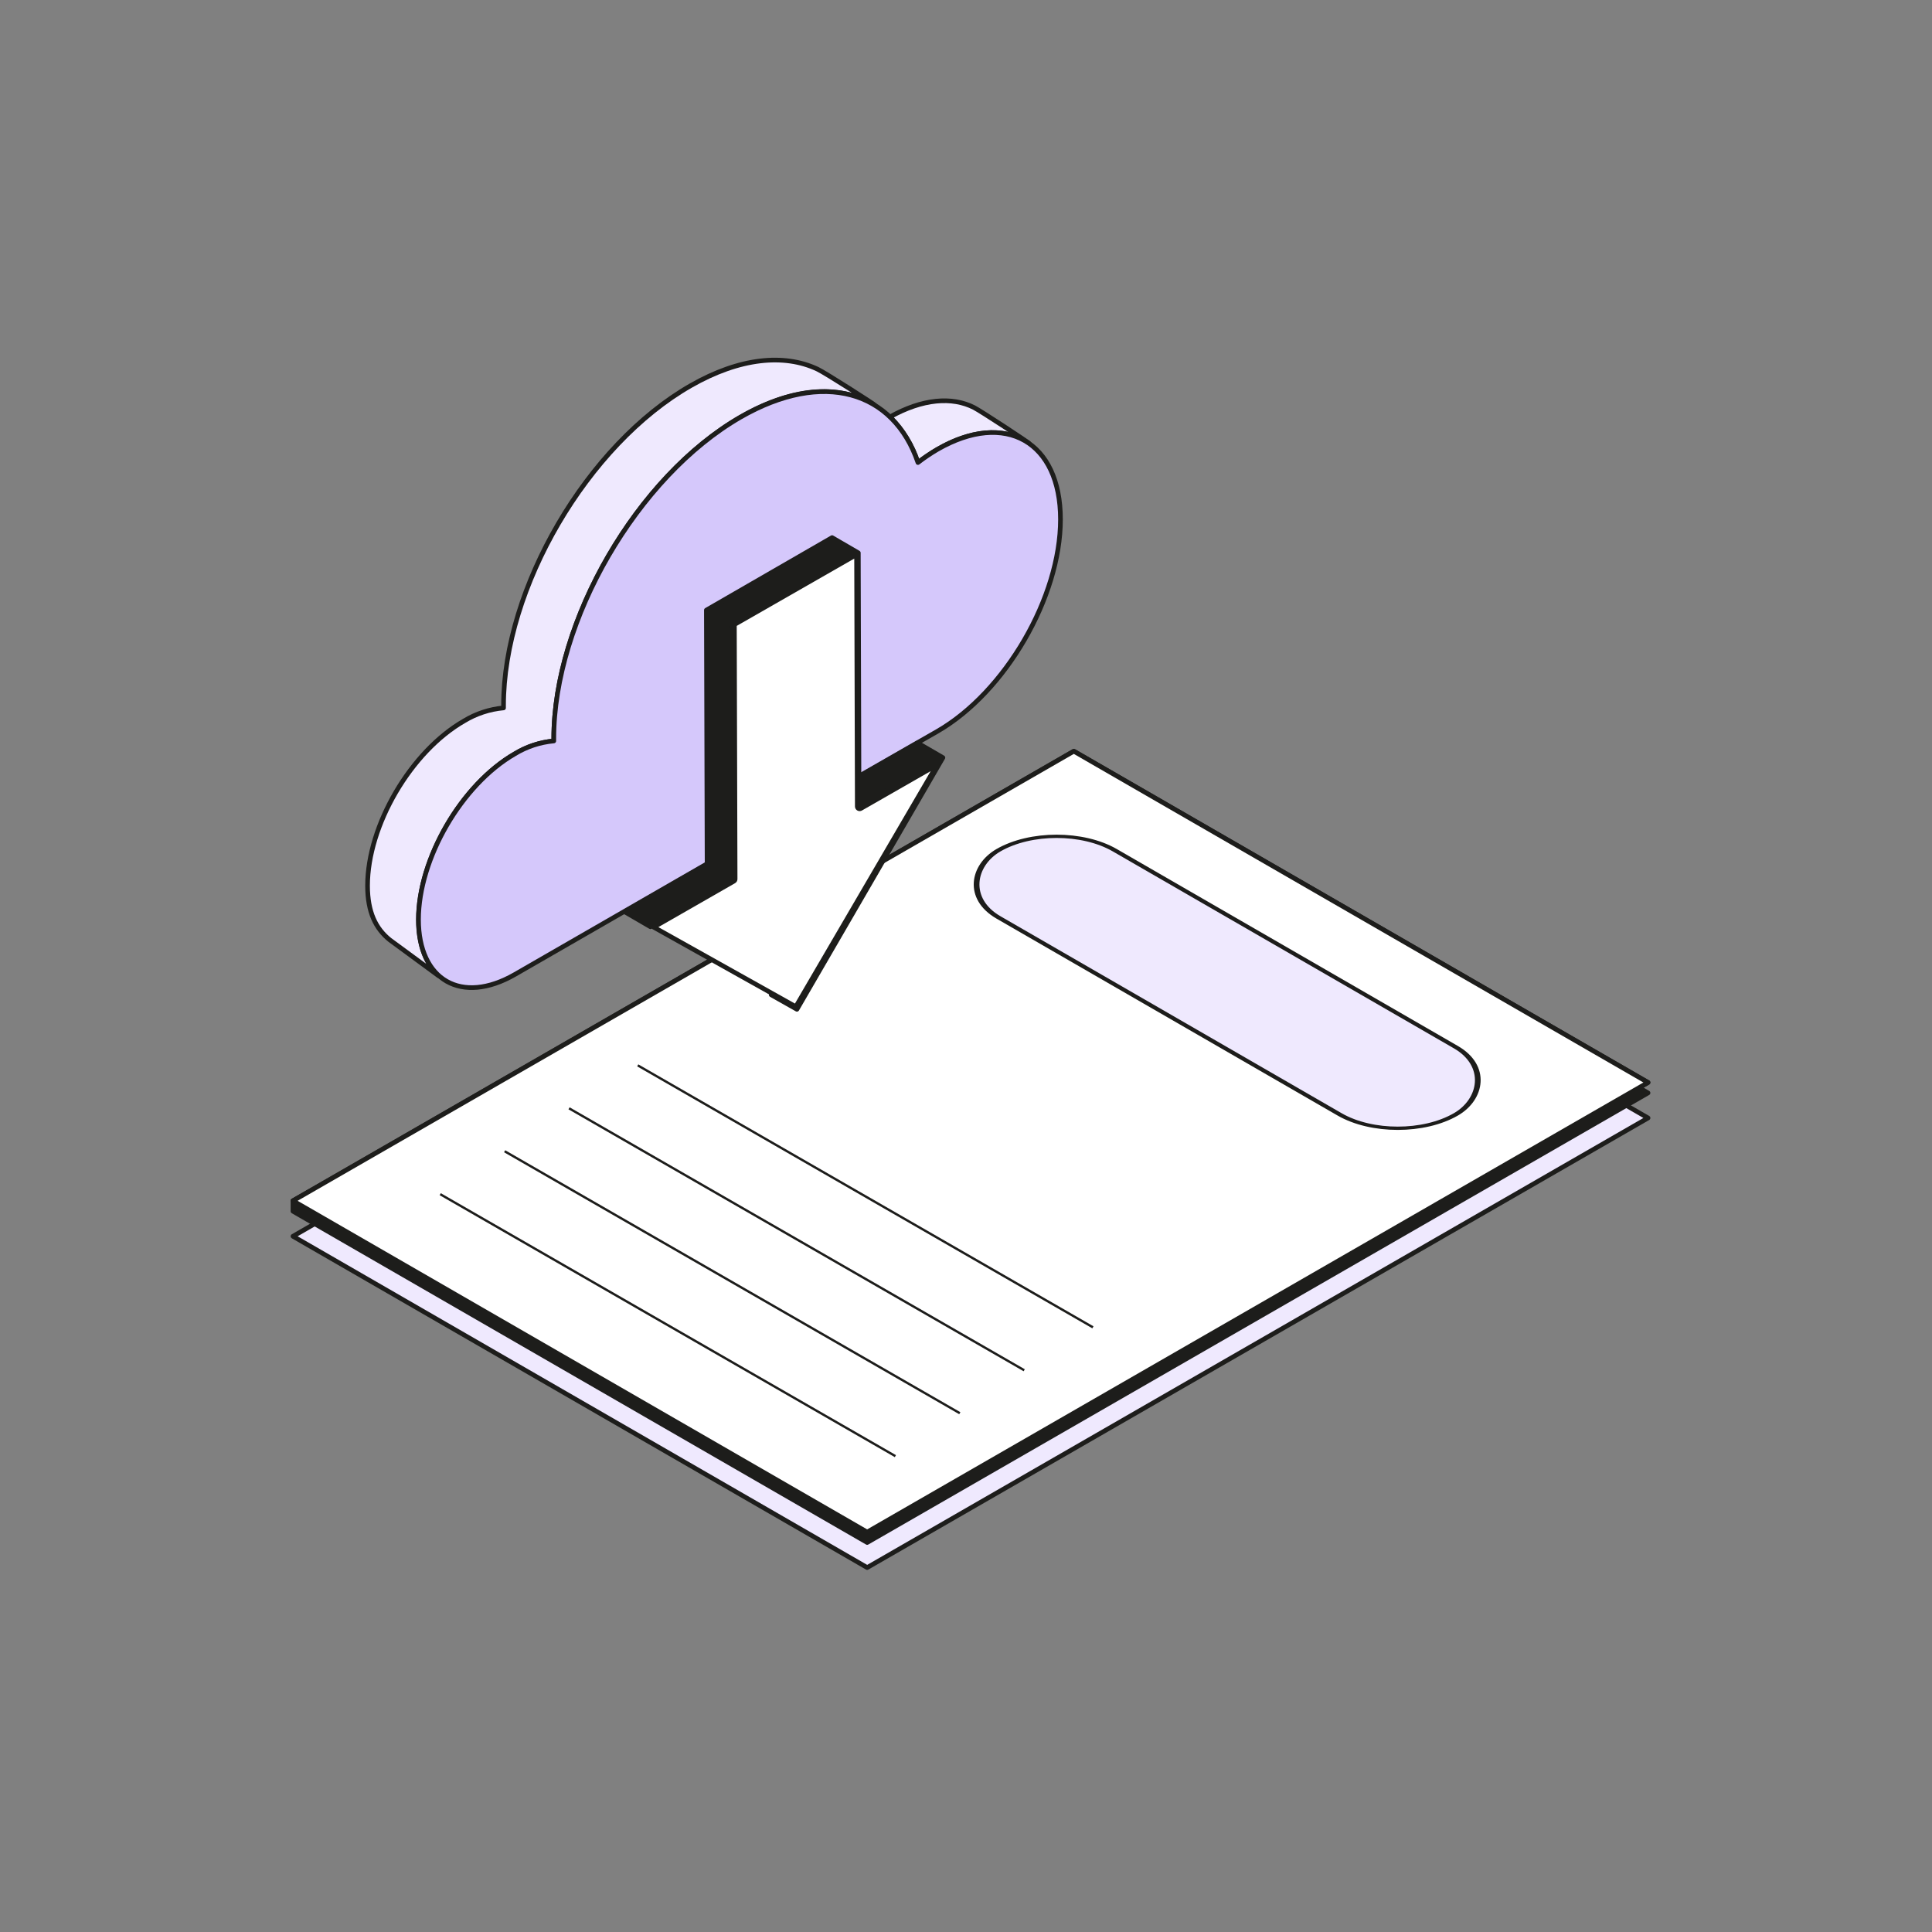 <svg width="415" height="415" viewBox="0 0 415 415" fill="none" xmlns="http://www.w3.org/2000/svg">
<rect x="0" y="0" width="415" height="415" fill="#808080" stroke="none"/>
<path d="M274.708 274.477L280.807 278.204" stroke="#1D1D1B" stroke-linecap="round"/>
<path d="M256.748 284.642L262.847 288.369" stroke="#1D1D1B" stroke-linecap="round"/>
<path d="M238.788 294.808L244.888 298.535" stroke="#1D1D1B" stroke-linecap="round"/>
<path d="M220.829 304.972L226.929 308.7" stroke="#1D1D1B" stroke-linecap="round"/>
<path d="M202.871 315.139L208.971 318.866" stroke="#1D1D1B" stroke-linecap="round"/>
<path d="M213.039 238.897L265.901 269.394" stroke="#1D1D1B" stroke-linecap="round"/>
<path d="M221.85 264.651L247.942 279.56" stroke="#1D1D1B" stroke-linecap="round"/>
<path d="M186.608 264.312L229.982 289.727" stroke="#1D1D1B" stroke-linecap="round"/>
<path d="M177.799 279.899L212.024 299.892" stroke="#1D1D1B" stroke-linecap="round"/>
<path d="M151.367 284.983L194.063 310.058" stroke="#1D1D1B" stroke-linecap="round"/>
<path d="M186.945 223.648L204.227 233.814" stroke="#1D1D1B" stroke-linecap="round"/>
<path d="M168.987 233.814L186.269 243.98" stroke="#1D1D1B" stroke-linecap="round"/>
<path d="M151.026 243.98L168.308 254.146" stroke="#1D1D1B" stroke-linecap="round"/>
<path d="M133.067 254.146L150.349 264.312" stroke="#1D1D1B" stroke-linecap="round"/>
<path d="M115.108 264.312L132.39 274.478" stroke="#1D1D1B" stroke-linecap="round"/>
<path d="M354.007 240.144L230.662 168.983L62.931 265.556L186.276 336.716L354.007 240.144Z" fill="#EFE9FE" stroke="#1D1D1B" stroke-linejoin="round"/>
<path d="M274.714 267.702L280.813 271.43" stroke="#1D1D1B" stroke-linecap="round"/>
<path d="M256.754 277.868L262.853 281.595" stroke="#1D1D1B" stroke-linecap="round"/>
<path d="M238.794 288.034L244.893 291.761" stroke="#1D1D1B" stroke-linecap="round"/>
<path d="M220.835 298.199L226.934 301.927" stroke="#1D1D1B" stroke-linecap="round"/>
<path d="M202.876 308.365L208.975 312.093" stroke="#1D1D1B" stroke-linecap="round"/>
<path d="M354.004 232.523L230.659 161.363L62.928 257.935L186.273 329.095L354.004 232.523Z" fill="white" stroke="#1D1D1B" stroke-linejoin="round"/>
<path d="M354.004 234.763L230.659 163.602L62.928 257.941L62.928 260.175L186.273 331.335L354.004 234.763Z" fill="#1D1D1B" stroke="#1D1D1B" stroke-linejoin="round"/>
<path d="M354.004 232.523L230.659 161.363L62.928 257.936L186.273 329.095L354.004 232.523Z" fill="white" stroke="#1D1D1B" stroke-linejoin="round"/>
<rect y="0.5" width="113.469" height="28.859" rx="14.429" transform="matrix(0.866 0.5 -0.866 0.5 227.401 175.167)" fill="#EFE9FE" stroke="#1D1D1B"/>
<path d="M201.367 96.519C199.911 97.372 198.512 98.317 197.18 99.348C195.991 95.654 193.925 92.297 191.156 89.562C198.173 85.624 204.54 85.141 209.248 87.556C210.708 88.304 220.995 95.037 221.091 95.288C216.91 92.425 210.221 91.425 201.367 96.519Z" fill="#EFE9FE" stroke="#1D1D1B" stroke-linejoin="round"/>
<path d="M99.731 154.83C102.292 153.283 105.175 152.336 108.161 152.062V151.545C108.161 126.266 126.178 95.513 148.41 82.816C158.889 76.824 168.422 75.92 175.584 79.286C177.222 80.048 187.92 86.89 188.002 87.087C181.018 82.816 171.054 82.687 159.04 89.61C136.91 102.375 118.955 133.257 118.955 158.638V159.162C115.98 159.433 113.109 160.382 110.566 161.937C99.142 168.527 89.876 184.488 89.876 197.552C89.876 203.034 91.507 207.148 94.249 209.59H94.2L83.708 201.878C80.734 199.484 78.952 195.954 78.952 190.262C78.952 177.3 88.252 161.399 99.731 154.83Z" fill="#EFE9FE" stroke="#1D1D1B" stroke-linejoin="round"/>
<path d="M173.075 119.437L191.606 136.262L191.456 136.344L173.075 119.437Z" fill="#1D1D1B" stroke="#1D1D1B"/>
<path d="M118.955 159.161C115.981 159.432 113.11 160.382 110.567 161.936C99.142 168.526 89.897 184.46 89.897 197.525C89.897 210.589 99.149 215.9 110.594 209.317L146.019 188.915L151.591 185.712L177.894 170.539L183.548 167.281L201.366 157.08C215.957 148.661 227.793 128.285 227.793 111.569C227.793 94.853 215.978 88.12 201.366 96.526C199.911 97.378 198.512 98.323 197.179 99.355C191.936 83.971 176.859 79.354 159.04 89.616C136.911 102.381 118.955 133.264 118.955 158.644V159.161Z" fill="#D5C8FB" stroke="#1D1D1B" stroke-linejoin="round"/>
<path d="M197.091 159.581L202.54 162.746L171.186 216.802L165.659 213.687C165.663 213.679 165.668 213.672 165.672 213.664L190.588 170.709C190.702 170.513 190.669 170.266 190.509 170.105C190.35 169.945 190.102 169.912 189.906 170.025L184.718 173.016L179.081 169.744L178.947 122.531C178.946 122.353 178.851 122.188 178.696 122.099C178.542 122.01 178.351 122.01 178.197 122.099L157.44 134.068C157.284 134.157 157.189 134.323 157.189 134.502L157.341 188.801L139.913 198.85C139.825 198.901 139.756 198.977 139.713 199.065L139.565 198.982L139.559 198.978L134.177 195.854L151.638 185.787C151.794 185.697 151.889 185.531 151.889 185.352L151.733 131.054L178.733 115.478L184.37 118.754L184.504 165.963C184.505 166.141 184.6 166.306 184.755 166.395C184.909 166.484 185.099 166.484 185.254 166.395L197.091 159.581Z" fill="#1D1D1B" stroke="#1D1D1B" stroke-linejoin="round"/>
<path d="M183.994 119.125L184.15 173.233C184.151 173.411 184.246 173.576 184.4 173.665C184.554 173.754 184.744 173.754 184.899 173.666L201.284 164.282L170.941 216.243L140.408 199.152L157.656 189.269C157.812 189.179 157.908 189.013 157.907 188.833L157.749 134.156L183.994 119.125Z" fill="white" stroke="#1D1D1B" stroke-linejoin="round"/>
<line x1="136.992" y1="228.846" x2="234.765" y2="285.112" stroke="#1D1D1B" stroke-width="0.5"/>
<line x1="122.233" y1="238.07" x2="220.006" y2="294.336" stroke="#1D1D1B" stroke-width="0.5"/>
<line x1="108.398" y1="247.294" x2="206.171" y2="303.56" stroke="#1D1D1B" stroke-width="0.5"/>
<line x1="94.562" y1="256.518" x2="192.335" y2="312.783" stroke="#1D1D1B" stroke-width="0.5"/>
</svg>
